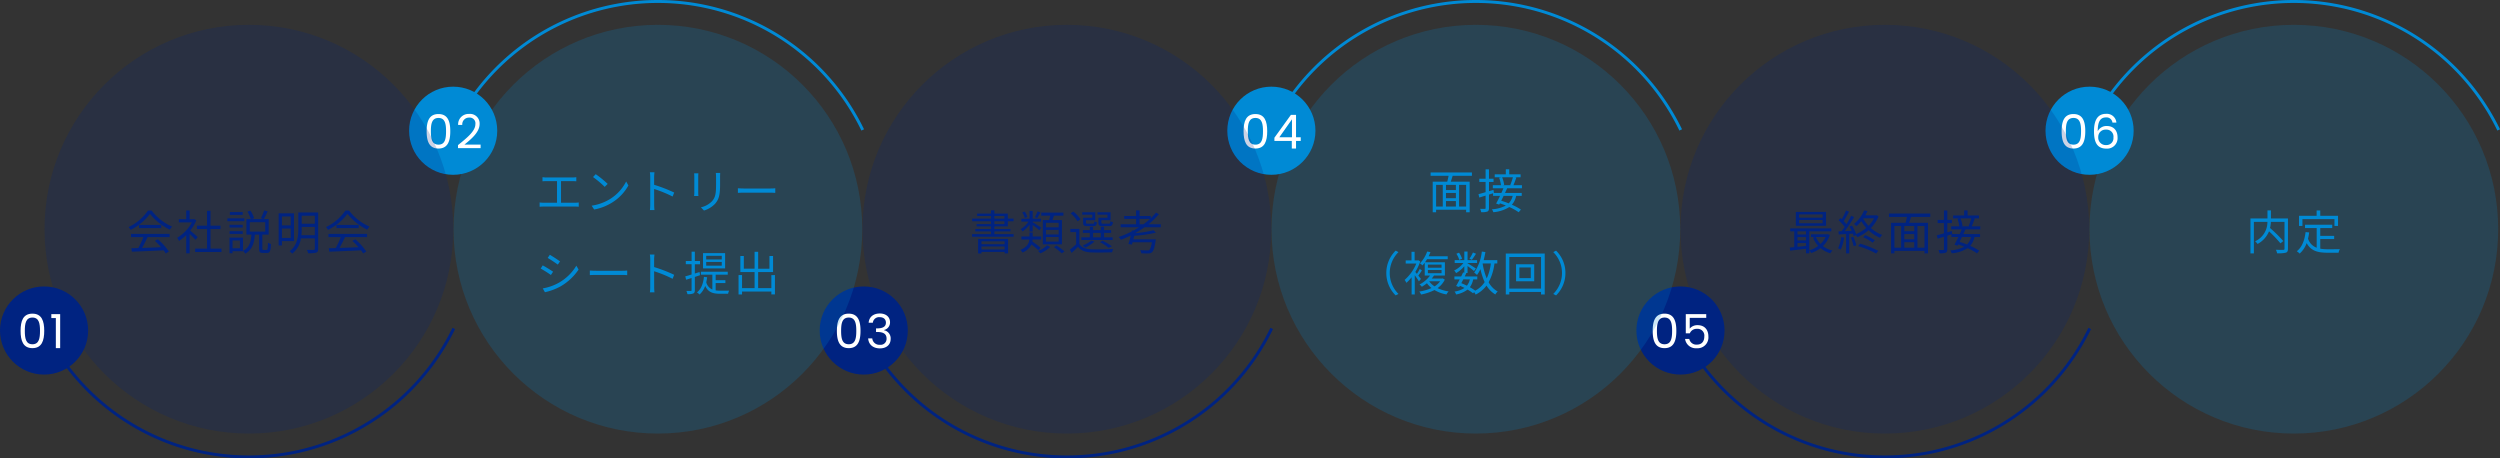 <svg xmlns="http://www.w3.org/2000/svg" width="850.949" height="156.027" viewBox="0 0 850.949 156.027">
  <rect x="0" y="0" width="850.949" height="156.027" fill="#333333" stroke="none"/>
  <g id="グループ_1489" data-name="グループ 1489" transform="translate(-6074 9787.527)">
    <path id="パス_1962" data-name="パス 1962" d="M925.426,84.734a77.449,77.449,0,0,0-139.443,0" transform="translate(5999.073 -9828.035)" fill="none" stroke="#008ad5" stroke-miterlimit="10" stroke-width="1"/>
    <circle id="楕円形_38" data-name="楕円形 38" cx="69.563" cy="69.563" r="69.563" transform="translate(6785.211 -9779.077)" fill="#008ad5" opacity="0.2" style="isolation: isolate"/>
    <path id="パス_2091" data-name="パス 2091" d="M-2-10.656H-7.792v-2.736H-8.976v2.736h-5.792v11.9H-13.6V-9.488h4.608A7.2,7.2,0,0,1-13.184-2.88a4.956,4.956,0,0,1,.848.9A8.538,8.538,0,0,0-8.448-6.272,39.657,39.657,0,0,1-4.56-2.192l.976-.768A47.837,47.837,0,0,0-8.1-7.408a11,11,0,0,0,.288-2.08h4.64v9.12c0,.288-.1.384-.384.4C-3.888.048-4.976.048-6.1,0a4.412,4.412,0,0,1,.4,1.2A10.633,10.633,0,0,0-2.72.992C-2.176.8-2,.416-2-.352Zm4.928.224h10.9V-8.1H15.04v-3.456H8.992v-1.824H7.76v1.824h-6V-8.1H2.928Zm6.064,6.8h4.736v-1.1H8.992V-7.392h4.08v-1.12H3.808v1.12H7.776v6.7A4.805,4.805,0,0,1,4.832-3.776,20.2,20.2,0,0,0,5.216-5.9L4-6.016C3.648-3.152,2.784-.88,1.008.5a6.211,6.211,0,0,1,.976.8A8.765,8.765,0,0,0,4.368-2.272c1.456,2.7,3.84,3.28,7.152,3.28h3.712a3.506,3.506,0,0,1,.448-1.2c-.768.016-3.52.016-4.1.016A14.606,14.606,0,0,1,8.992-.368Z" transform="translate(6854.774 -9702.514)" fill="#008ad5"/>
    <circle id="楕円形_40" data-name="楕円形 40" cx="15" cy="15" r="15" transform="translate(6770.25 -9758.027)" fill="#008ad5"/>
    <path id="パス_2090" data-name="パス 2090" d="M-9.512-5.9c0,3.36.832,5.9,4.032,5.9C-2.3,0-1.464-2.544-1.464-5.9c0-3.312-.832-5.84-4.016-5.84C-8.68-11.744-9.512-9.216-9.512-5.9Zm6.608,0c0,2.5-.3,4.576-2.576,4.576-2.288,0-2.592-2.08-2.592-4.576,0-2.4.3-4.512,2.592-4.512C-3.208-10.416-2.9-8.3-2.9-5.9ZM9.128-8.816a3.267,3.267,0,0,0-3.52-2.992c-2.928,0-4.1,2.24-4.1,5.872,0,3.5.816,5.968,4.24,5.968a3.558,3.558,0,0,0,3.776-3.84c0-2.432-1.456-3.856-3.616-3.856A3.306,3.306,0,0,0,2.776-5.888c-.016-3.44.976-4.7,2.816-4.7A2,2,0,0,1,7.784-8.816ZM5.608-6.432A2.361,2.361,0,0,1,8.12-3.76,2.346,2.346,0,0,1,5.672-1.184,2.531,2.531,0,0,1,2.952-3.92,2.458,2.458,0,0,1,5.608-6.432Z" transform="translate(6785.25 -9736.97)" fill="#fff"/>
    <path id="パス_1967" data-name="パス 1967" d="M645.9,153.008a77.449,77.449,0,0,0,139.443,0" transform="translate(5999.947 -9828.733)" fill="none" stroke="#002381" stroke-miterlimit="10" stroke-width="1"/>
    <circle id="楕円形_37" data-name="楕円形 37" cx="69.563" cy="69.563" r="69.563" transform="translate(6646.003 -9779.077)" fill="#002381" opacity="0.2" style="isolation: isolate"/>
    <path id="パス_2089" data-name="パス 2089" d="M-21.184-10.928h-8v-1.1h8Zm0,1.92h-8v-1.12h8Zm1.168-3.872H-30.3v4.72h10.288Zm-.16,8.544A7.59,7.59,0,0,1-21.9-1.984a7.569,7.569,0,0,1-1.568-2.352Zm-9.568,2.048h2.9v.976c-.992.112-1.984.208-2.9.3Zm0-2.016h2.9v1.12h-2.9Zm2.9-1.968V-5.2h-2.9V-6.272Zm7.408.96-.208.032h-5.5v.944h1.376l-.688.208A9.218,9.218,0,0,0-22.7-1.312,9.7,9.7,0,0,1-25.712.208v-6.48h7.488v-.992H-32.208v.992h1.376V-.9c-.56.064-1.072.112-1.52.144L-32.24.3c1.488-.176,3.44-.4,5.392-.64V1.216h1.136V.224a3.907,3.907,0,0,1,.624.9A11.074,11.074,0,0,0-21.9-.56,9.168,9.168,0,0,0-18.56,1.2a3.921,3.921,0,0,1,.72-.928,8.649,8.649,0,0,1-3.232-1.536,9.14,9.14,0,0,0,2.352-3.76Zm4.544.992a11.5,11.5,0,0,1-1.04,3.808,4.156,4.156,0,0,1,.928.448,14.081,14.081,0,0,0,1.136-4.064Zm3.3.176a15.689,15.689,0,0,1,.976,2.928l.912-.3a14.834,14.834,0,0,0-1.024-2.912Zm2.48,2.912A29.436,29.436,0,0,1-2.96,1.3l.7-.944A34.316,34.316,0,0,0-8.416-2.08Zm1.728-3.024A16.387,16.387,0,0,1-4.16-2.4l.736-.816A17.51,17.51,0,0,0-6.672-4.992Zm.1-6.432H-3.68A10.652,10.652,0,0,1-5.552-8.144a12.479,12.479,0,0,1-1.824-2.448Zm4.432-1.088-.208.064H-6.656A14.244,14.244,0,0,0-5.9-13.184l-1.168-.208a11.49,11.49,0,0,1-3.456,4.608,3.379,3.379,0,0,1,.816.768,12.916,12.916,0,0,0,1.68-1.7,14.468,14.468,0,0,0,1.7,2.272A13.551,13.551,0,0,1-9.792-5.328a13.223,13.223,0,0,0-1.392-2.9l-.832.336c.256.448.512.944.736,1.44l-2.352.1a54.9,54.9,0,0,0,3.184-4.768l-1.008-.448A32.587,32.587,0,0,1-13.072-8.7,12.849,12.849,0,0,0-14-9.744c.592-.9,1.264-2.16,1.808-3.216l-1.04-.416a20.234,20.234,0,0,1-1.44,2.976c-.16-.144-.3-.288-.464-.416l-.608.784A14.9,14.9,0,0,1-13.68-7.776c-.352.528-.72,1.04-1.056,1.472l-1.056.048.1,1.056c.736-.048,1.6-.1,2.512-.144V1.248h1.056V-5.408l1.248-.08c.112.3.208.608.272.848l.752-.336a6.9,6.9,0,0,1,.512.7A14.327,14.327,0,0,0-5.552-6.656,13.017,13.017,0,0,0-1.664-4.064,5.737,5.737,0,0,1-.9-5.04,12.158,12.158,0,0,1-4.768-7.392,12.262,12.262,0,0,0-2.144-11.36ZM13.488-.72h-2.4V-8.08h2.4ZM3.264-8.08H5.536V-.72H3.264ZM10-6.32H6.624V-8.08H10ZM6.624-2.576H10V-.72H6.624ZM10-3.552H6.624V-5.344H10Zm5.456-7.632V-12.32H1.392v1.136H7.52c-.128.656-.288,1.392-.464,2H2.112V1.232H3.264V.384H13.488v.848h1.2V-9.184H8.272c.208-.608.432-1.328.624-2Zm13.952.512a22.235,22.235,0,0,1-.9,2.64l.368.064H26l.432-.112a10.452,10.452,0,0,0-.688-2.592Zm-.08,6.336a5.35,5.35,0,0,1-1.36,2.544c-.864-.352-1.728-.656-2.544-.9.272-.512.544-1.072.816-1.648ZM32.48-6.928v-1.04h-2.9c.32-.7.688-1.728,1.008-2.624l-.576-.08h2.016V-11.68H28.16v-1.712H26.992v1.712H23.216v1.008h2.272l-.768.16a12.877,12.877,0,0,1,.64,2.544H22.576v1.04h3.6c-.208.5-.432,1.04-.688,1.584H22.944L22.8-6.384l-1.536.448V-9.088h1.552v-1.088H21.264v-3.2H20.112v3.2H17.968v1.088h2.144V-5.6c-.912.272-1.76.512-2.416.672l.272,1.152,2.144-.656V-.224c0,.24-.064.3-.272.3C19.632.1,18.976.1,18.256.064A4.846,4.846,0,0,1,18.608,1.2,5.357,5.357,0,0,0,20.72.992c.4-.208.544-.544.544-1.216v-4.56l1.392-.432v.88h2.368c-.464.976-.944,1.9-1.328,2.608l1.04.368.24-.448c.656.224,1.344.48,2.032.752A11.458,11.458,0,0,1,22.256.224a3.178,3.178,0,0,1,.48.992,11.933,11.933,0,0,0,5.44-1.76,18.921,18.921,0,0,1,3.2,1.776L32.128.32a19.742,19.742,0,0,0-3.072-1.648,6.626,6.626,0,0,0,1.456-3.008h1.9V-5.344h-5.7c.256-.544.512-1.088.736-1.584Z" transform="translate(6715.566 -9702.514)" fill="#002381"/>
    <circle id="楕円形_39" data-name="楕円形 39" cx="15" cy="15" r="15" transform="translate(6631 -9690.027)" fill="#002381"/>
    <path id="パス_2087" data-name="パス 2087" d="M-9.456-5.9c0,3.36.832,5.9,4.032,5.9C-2.24,0-1.408-2.544-1.408-5.9c0-3.312-.832-5.84-4.016-5.84C-8.624-11.744-9.456-9.216-9.456-5.9Zm6.608,0c0,2.5-.3,4.576-2.576,4.576-2.288,0-2.592-2.08-2.592-4.576,0-2.4.3-4.512,2.592-4.512C-3.152-10.416-2.848-8.3-2.848-5.9Zm4.656-5.68v6.528H3.184a2.48,2.48,0,0,1,2.4-1.52A2.31,2.31,0,0,1,8.112-3.968c0,1.584-.784,2.768-2.544,2.768A2.432,2.432,0,0,1,2.992-3.136H1.568A3.677,3.677,0,0,0,5.552.032,3.69,3.69,0,0,0,9.5-4c0-1.792-.9-3.824-3.712-3.824a3.351,3.351,0,0,0-2.64,1.168V-10.3H8.768v-1.28Z" transform="translate(6646 -9669.026)" fill="#fff"/>
    <path id="パス_1963" data-name="パス 1963" d="M645.256,84.734a77.449,77.449,0,0,0-139.443,0" transform="translate(6000.82 -9828.035)" fill="none" stroke="#008ad5" stroke-miterlimit="10" stroke-width="1"/>
    <circle id="楕円形_36" data-name="楕円形 36" cx="69.563" cy="69.563" r="69.563" transform="translate(6506.792 -9779.077)" fill="#008ad5" opacity="0.2" style="isolation: isolate"/>
    <path id="パス_2088" data-name="パス 2088" d="M-3.312-.72h-2.4V-8.08h2.4ZM-13.536-8.08h2.272V-.72h-2.272ZM-6.8-6.32h-3.376V-8.08H-6.8Zm-3.376,3.744H-6.8V-.72h-3.376ZM-6.8-3.552h-3.376V-5.344H-6.8Zm5.456-7.632V-12.32H-15.408v1.136H-9.28c-.128.656-.288,1.392-.464,2h-4.944V1.232h1.152V.384H-3.312v.848h1.2V-9.184H-8.528c.208-.608.432-1.328.624-2Zm13.952.512a22.235,22.235,0,0,1-.9,2.64l.368.064H9.2l.432-.112a10.452,10.452,0,0,0-.688-2.592Zm-.08,6.336a5.35,5.35,0,0,1-1.36,2.544c-.864-.352-1.728-.656-2.544-.9C8.9-3.2,9.168-3.76,9.44-4.336ZM15.68-6.928v-1.04h-2.9c.32-.7.688-1.728,1.008-2.624l-.576-.08h2.016V-11.68H11.36v-1.712H10.192v1.712H6.416v1.008H8.688l-.768.16a12.877,12.877,0,0,1,.64,2.544H5.776v1.04h3.6c-.208.5-.432,1.04-.688,1.584H6.144L6-6.384l-1.536.448V-9.088H6.016v-1.088H4.464v-3.2H3.312v3.2H1.168v1.088H3.312V-5.6c-.912.272-1.76.512-2.416.672l.272,1.152,2.144-.656V-.224c0,.24-.064.3-.272.3C2.832.1,2.176.1,1.456.064A4.846,4.846,0,0,1,1.808,1.2,5.357,5.357,0,0,0,3.92.992c.4-.208.544-.544.544-1.216v-4.56l1.392-.432v.88H8.224C7.76-3.36,7.28-2.432,6.9-1.728l1.04.368.24-.448c.656.224,1.344.48,2.032.752A11.458,11.458,0,0,1,5.456.224a3.178,3.178,0,0,1,.48.992,11.933,11.933,0,0,0,5.44-1.76,18.921,18.921,0,0,1,3.2,1.776L15.328.32a19.742,19.742,0,0,0-3.072-1.648,6.626,6.626,0,0,0,1.456-3.008h1.9V-5.344H9.92c.256-.544.512-1.088.736-1.584ZM-30.48,21.92A10.63,10.63,0,0,0-27.3,29.536l.96-.5a10.012,10.012,0,0,1-2.976-7.12,10.012,10.012,0,0,1,2.976-7.12l-.96-.5A10.63,10.63,0,0,0-30.48,21.92Zm11.792,2.016c-.144-.192-.512-.64-.9-1.136.368-.5.832-1.152,1.216-1.76l-.72-.512a14.528,14.528,0,0,1-.976,1.68c-.208-.24-.384-.48-.544-.656a18.613,18.613,0,0,0,1.68-3.568l-.624-.4-.208.048h-1.088V14.7H-21.9v2.928h-1.984v1.056h3.616a14.97,14.97,0,0,1-3.984,5.584,5.466,5.466,0,0,1,.608.992,14.719,14.719,0,0,0,1.776-1.9v5.856H-20.8v-6.56c.528.736,1.152,1.616,1.408,2.1Zm2.784.784h3.728a6.589,6.589,0,0,1-1.888,1.744A6.631,6.631,0,0,1-15.9,24.72Zm-.432-3.824h4.656v1.088h-4.656Zm0-1.84h4.656v1.072h-4.656Zm5.056,4.688-.224.048h-3.52c.288-.336.528-.672.768-1.008h3.712V18.256h-6.768a10.616,10.616,0,0,0,.688-1.04h7.04V16.208h-6.5c.24-.48.448-.96.624-1.408l-1.12-.192A11.391,11.391,0,0,1-19.04,18.64a3.482,3.482,0,0,1,.848.688,10.476,10.476,0,0,0,.784-.928v4.384H-15.6a10.217,10.217,0,0,1-3.584,3.04,2.977,2.977,0,0,1,.784.768,12.871,12.871,0,0,0,1.744-1.2A8.32,8.32,0,0,0-15.1,27.024a15.578,15.578,0,0,1-4.16,1.2,4.337,4.337,0,0,1,.608,1.008,16.625,16.625,0,0,0,4.56-1.52,12.259,12.259,0,0,0,4.08,1.5,4.619,4.619,0,0,1,.736-1.024,13.622,13.622,0,0,1-3.76-1.136,7.539,7.539,0,0,0,2.464-2.88ZM-.992,14.928A13.7,13.7,0,0,1-2.176,17.04l.8.384C-.96,16.9-.416,16.1.048,15.36Zm-3.7,2.112a7.98,7.98,0,0,0-1.04-2.048l-.9.368a8.179,8.179,0,0,1,.992,2.1ZM2.32,18.656H5.1A17.517,17.517,0,0,1,3.7,23.76,22.013,22.013,0,0,1,2.3,18.7ZM-2.048,24.08a5.133,5.133,0,0,1-1.008,2.144c-.624-.3-1.264-.592-1.9-.848.208-.416.448-.848.672-1.3ZM7.3,18.656v-1.12H2.656c.224-.88.432-1.808.592-2.752l-1.216-.176A15.722,15.722,0,0,1-.576,21.776a6.124,6.124,0,0,1,.96.816,10.437,10.437,0,0,0,1.168-2,21.668,21.668,0,0,0,1.44,4.416,8.809,8.809,0,0,1-3.2,2.912,16.115,16.115,0,0,0-1.84-1.168A6.566,6.566,0,0,0-.912,24.08H.48v-.992H-3.792c.192-.384.368-.768.544-1.12L-3.52,21.9h.688V19.52c.768.576,1.776,1.344,2.192,1.728L.016,20.4c-.432-.32-2.16-1.408-2.848-1.808v-.08H.416v-.976H-2.832V14.608h-1.1v2.928h-3.28v.976h2.96a8.721,8.721,0,0,1-3.136,2.544,4.035,4.035,0,0,1,.656.9,10.4,10.4,0,0,0,2.8-2.352v2.208l-.416-.1c-.192.432-.416.9-.656,1.376h-2.3v.992H-5.5c-.432.832-.864,1.648-1.216,2.256L-5.7,26.7l.256-.448c.528.224,1.056.48,1.568.736A8.131,8.131,0,0,1-7.28,28.24a2.444,2.444,0,0,1,.544.976,8.93,8.93,0,0,0,3.9-1.664A15.718,15.718,0,0,1-.96,28.816l.368-.384a5.117,5.117,0,0,1,.512.832,10.546,10.546,0,0,0,3.712-3.072,8.6,8.6,0,0,0,2.992,3.024,3.83,3.83,0,0,1,.816-1.008,7.875,7.875,0,0,1-3.088-3.136,18.6,18.6,0,0,0,1.984-6.416Zm11.392,5.008H14.816V20.016h3.872Zm-5.008-4.72V24.72h6.176V18.944Zm-2.3,8.288V16.464h10.8V27.232Zm-1.2-11.952V29.216h1.2v-.864h10.8v.864H23.44V15.28Zm20.3,6.64A10.63,10.63,0,0,0,27.3,14.3l-.96.5a10.005,10.005,0,0,1,0,14.24l.96.5A10.63,10.63,0,0,0,30.48,21.92Z" transform="translate(6576.355 -9716.514)" fill="#008ad5"/>
    <circle id="楕円形_40-2" data-name="楕円形 40" cx="15" cy="15" r="15" transform="translate(6491.75 -9758.027)" fill="#008ad5"/>
    <path id="パス_2086" data-name="パス 2086" d="M-9.464-5.9c0,3.36.832,5.9,4.032,5.9,3.184,0,4.016-2.544,4.016-5.9,0-3.312-.832-5.84-4.016-5.84C-8.632-11.744-9.464-9.216-9.464-5.9Zm6.608,0c0,2.5-.3,4.576-2.576,4.576-2.288,0-2.592-2.08-2.592-4.576,0-2.4.3-4.512,2.592-4.512C-3.16-10.416-2.856-8.3-2.856-5.9ZM6.952,0h1.44V-2.576h1.6V-3.84h-1.6v-7.616H6.648L1.032-3.68v1.1h5.92ZM2.712-3.84l4.3-6.1v6.1Z" transform="translate(6506.75 -9736.97)" fill="#fff"/>
    <path id="パス_1966" data-name="パス 1966" d="M365.728,153.008a77.449,77.449,0,0,0,139.443,0" transform="translate(6001.694 -9828.733)" fill="none" stroke="#002381" stroke-miterlimit="10" stroke-width="1"/>
    <circle id="楕円形_35" data-name="楕円形 35" cx="69.563" cy="69.563" r="69.563" transform="translate(6367.58 -9779.077)" fill="#002381" opacity="0.2" style="isolation: isolate"/>
    <path id="パス_2092" data-name="パス 2092" d="M-21.2-2.864v.976h-7.872v-.976ZM-29.072-.1V-1.12H-21.2V-.1Zm-1.152,1.36h1.152V.736H-21.2v.5h1.184V-3.68H-30.224ZM-24.672-9.7h3.408v.944h-3.408Zm0-1.792h3.408v.9h-3.408Zm0,6.176v-.944h5.456v-.816h-5.456v-.88H-20.1V-9.7h1.952v-.9H-20.1v-1.7h-4.576v-1.12H-25.84v1.12h-4.72v.8h4.72v.9h-6.4v.9h6.4v.944h-4.9v.8h4.9v.88h-5.344v.816h5.344v.944h-6.432v.88h14.144v-.88ZM-2.8-7.632H-7.12V-9.168H-2.8Zm0,2.416H-7.12V-6.768H-2.8Zm0,2.432H-7.12V-4.336H-2.8Zm-5.392-7.328V-1.84H-1.68v-8.272H-4.912c.176-.464.336-.976.512-1.488h3.216v-1.04H-8.72v1.04h3.04c-.1.48-.24,1.024-.368,1.488ZM-10-13.056a12.728,12.728,0,0,1-.912,1.952l.816.3a21.923,21.923,0,0,0,1.1-1.936Zm-3.456,1.872a6.326,6.326,0,0,0-.912-1.84l-.832.336a7.19,7.19,0,0,1,.9,1.888Zm.752,4.992h1.056V-8.416A24.276,24.276,0,0,1-9.376-6.64L-8.72-7.5c-.432-.32-2.3-1.536-2.928-1.872v-.208h2.832v-.976h-2.832v-2.656H-12.7v2.656h-2.784v.976h2.432a8,8,0,0,1-2.72,2.576,4.057,4.057,0,0,1,.7.784A9.333,9.333,0,0,0-12.7-8.56ZM-8.912-.64A29.449,29.449,0,0,0-11.744-2.8c.032-.224.064-.464.08-.688h2.928v-1.04h-2.9V-5.856H-12.72v1.328h-2.768v1.04h2.736c-.144,1.216-.72,2.528-3.04,3.536a4.035,4.035,0,0,1,.656.9,5.56,5.56,0,0,0,3.072-2.736A24.925,24.925,0,0,1-9.7.16Zm2.192-.9A9.225,9.225,0,0,1-9.808.416a9.2,9.2,0,0,1,.784.8A11.138,11.138,0,0,0-5.68-.944Zm2.32.672a18.757,18.757,0,0,1,2.656,2.08L-.816.56a18.767,18.767,0,0,0-2.72-2.016ZM13.808-10.9H10.736v1.664c0,.96.336,1.2,1.52,1.2H14.4c.848,0,1.152-.288,1.264-1.36a2.879,2.879,0,0,1-.88-.336c-.048.752-.128.848-.512.848h-1.9c-.528,0-.624-.064-.624-.368v-.816h3.12v-2.7H10.432v.832h3.376Zm-5.152,0H5.52v1.664c0,.96.3,1.2,1.488,1.2H8.992c.816,0,1.12-.272,1.232-1.312a2.244,2.244,0,0,1-.88-.336c-.048.7-.128.8-.512.8H7.1c-.512,0-.592-.064-.592-.352v-.832H9.664v-2.7H5.232v.832H8.656ZM8.912-5.76h2.624v1.52H8.912Zm6.656,1.52h-2.9V-5.76h2.4v-.912h-2.4V-7.824H11.536v1.152H8.912V-7.824h-1.1v1.152H5.44v.912H7.808v1.52H4.928v.928h10.64Zm-.24,3.056A19.584,19.584,0,0,0,12.1-3.1l-.848.528a15.465,15.465,0,0,1,2.928,1.9ZM8.336-3.136A10.567,10.567,0,0,1,5.36-1.456,5.735,5.735,0,0,1,6.24-.7,13.752,13.752,0,0,0,9.392-2.768ZM4.624-10.352a10.98,10.98,0,0,0-2.448-2.656l-.912.608A10.955,10.955,0,0,1,3.632-9.68ZM4.256-7.12H1.184V-6H3.152v4.128A23.692,23.692,0,0,1,.992-.032l.624,1.1C2.384.368,3.1-.3,3.776-1.008,4.768.256,6.224.832,8.336.912,10.144.976,13.6.944,15.408.864a4.021,4.021,0,0,1,.384-1.12c-1.952.128-5.68.176-7.488.1-1.872-.08-3.3-.624-4.048-1.824Zm20.48-1.552v-1.84H28.32a28.223,28.223,0,0,1-2.256,1.84Zm7.216,1.024V-8.672H27.776a24.03,24.03,0,0,0,3.536-3.44l-.976-.528a22.184,22.184,0,0,1-1.792,1.92v-.768H24.736v-1.9H23.552v1.9H19.5v.976h4.048v1.84H18.288v1.024h6.256c-.608.384-1.248.768-1.888,1.12l-.512-.064-.08.368a32.625,32.625,0,0,1-4.432,1.888,6.016,6.016,0,0,1,.768.944c1.12-.432,2.256-.928,3.36-1.472-.272,1.072-.56,2.16-.816,2.912l1.2.192c.064-.24.144-.512.224-.8h6.576c-.288,1.6-.56,2.368-.912,2.64-.144.128-.336.144-.688.144-.368,0-1.408-.016-2.4-.112A2.589,2.589,0,0,1,25.312,1.2c.992.064,1.936.064,2.416.048a1.837,1.837,0,0,0,1.232-.4c.528-.464.864-1.5,1.248-3.856.032-.192.064-.544.064-.544H22.624c.112-.384.208-.784.3-1.2a43.834,43.834,0,0,0,7.36-1.072L29.5-6.64a43.661,43.661,0,0,1-6.272,1.008,35.762,35.762,0,0,0,3.184-2.016Z" transform="translate(6437.145 -9702.514)" fill="#002381"/>
    <circle id="楕円形_39-2" data-name="楕円形 39" cx="15" cy="15" r="15" transform="translate(6353 -9690.027)" fill="#002381"/>
    <path id="パス_2085" data-name="パス 2085" d="M-9.144-5.9c0,3.36.832,5.9,4.032,5.9C-1.928,0-1.1-2.544-1.1-5.9c0-3.312-.832-5.84-4.016-5.84C-8.312-11.744-9.144-9.216-9.144-5.9Zm6.608,0c0,2.5-.3,4.576-2.576,4.576C-7.4-1.328-7.7-3.408-7.7-5.9c0-2.4.3-4.512,2.592-4.512C-2.84-10.416-2.536-8.3-2.536-5.9ZM1.672-8.656H3.1a2.125,2.125,0,0,1,2.32-1.888c1.392,0,2.128.768,2.128,1.872,0,1.344-1.04,1.936-2.976,1.952H4.184V-5.5h.368c2.08,0,3.216.624,3.216,2.256a2.023,2.023,0,0,1-2.288,2.1A2.4,2.4,0,0,1,2.9-3.328H1.5C1.672-1.088,3.3.08,5.5.08,7.912.08,9.16-1.328,9.16-3.12A2.817,2.817,0,0,0,6.9-6.1v-.08a2.615,2.615,0,0,0,2.048-2.64c0-1.664-1.232-2.976-3.488-2.976C3.32-11.792,1.816-10.64,1.672-8.656Z" transform="translate(6368 -9669.026)" fill="#fff"/>
    <path id="パス_1964" data-name="パス 1964" d="M365.086,84.734a77.449,77.449,0,0,0-139.443,0" transform="translate(6002.567 -9828.035)" fill="none" stroke="#008ad5" stroke-miterlimit="10" stroke-width="1"/>
    <circle id="楕円形_34" data-name="楕円形 34" cx="69.563" cy="69.563" r="69.563" transform="translate(6228.369 -9779.077)" fill="#008ad5" opacity="0.2" style="isolation: isolate"/>
    <path id="パス_2082" data-name="パス 2082" d="M-39.28-10.7V-9.3c.4-.048,1.04-.064,1.344-.064h3.6V-2h-4.512a10.961,10.961,0,0,1-1.408-.1V-.64c.5-.048.976-.064,1.408-.064h10.576a10.035,10.035,0,0,1,1.328.064V-2.1a11.255,11.255,0,0,1-1.328.1h-4.7V-9.36h3.84a12.31,12.31,0,0,1,1.36.064V-10.7a11.321,11.321,0,0,1-1.36.1h-8.8A10.6,10.6,0,0,1-39.28-10.7Zm18.112-1.024-.912.976A33.23,33.23,0,0,1-18.1-7.408l1.008-1.008A35.036,35.036,0,0,0-21.168-11.728Zm-1.376,10.72L-21.7.3a17.538,17.538,0,0,0,6.288-2.48,15.986,15.986,0,0,0,5.376-5.7l-.768-1.36a15.072,15.072,0,0,1-5.344,5.888A16.521,16.521,0,0,1-22.544-1.008Zm19.936-.4A14.1,14.1,0,0,1-2.72.48h1.552c-.064-.528-.1-1.392-.1-1.888,0-.464,0-2.88-.016-5.28A41.947,41.947,0,0,1,5.008-4.112l.544-1.36A51.139,51.139,0,0,0-1.28-8.112V-10.72c0-.48.064-1.168.112-1.664H-2.736a10.1,10.1,0,0,1,.128,1.664ZM21.216-12.144h-1.5a11.478,11.478,0,0,1,.08,1.392v2.528c0,3.024-.192,4.32-1.328,5.648A7.335,7.335,0,0,1,14.64-.448l1.04,1.1A8.546,8.546,0,0,0,19.488-1.68c1.152-1.376,1.68-2.64,1.68-6.48v-2.592C21.168-11.3,21.184-11.744,21.216-12.144Zm-7.424.128H12.336c.032.3.064.864.064,1.152v5.328A10.487,10.487,0,0,1,12.32-4.3h1.472c-.032-.288-.064-.816-.064-1.216v-5.344C13.728-11.248,13.76-11.712,13.792-12.016Zm13.44,5.088V-5.36c.5-.048,1.344-.08,2.224-.08H38.24c.72,0,1.392.064,1.712.08V-6.928c-.352.032-.928.08-1.728.08H29.456C28.56-6.848,27.712-6.9,27.232-6.928Zm-64.016,22.64-.72,1.072c.944.544,2.672,1.7,3.44,2.272l.752-1.088C-34,17.456-35.84,16.24-36.784,15.712Zm-2.4,11.44.736,1.3a19.918,19.918,0,0,0,5.312-1.984,18.644,18.644,0,0,0,6.144-5.728l-.768-1.312a16.318,16.318,0,0,1-6.064,5.856A17,17,0,0,1-39.184,27.152Zm-.016-7.84-.7,1.088a35.07,35.07,0,0,1,3.488,2.192l.736-1.12C-36.384,20.96-38.256,19.824-39.2,19.312Zm16.032,1.76V22.64c.5-.048,1.344-.08,2.224-.08h8.784c.72,0,1.392.064,1.712.08V21.072c-.352.032-.928.08-1.728.08h-8.768C-21.84,21.152-22.688,21.1-23.168,21.072Zm20.56,5.52A14.1,14.1,0,0,1-2.72,28.48h1.552c-.064-.528-.1-1.392-.1-1.888,0-.464,0-2.88-.016-5.28a41.947,41.947,0,0,1,6.288,2.576l.544-1.36a51.139,51.139,0,0,0-6.832-2.64V17.28c0-.48.064-1.168.112-1.664H-2.736a10.1,10.1,0,0,1,.128,1.664Zm24.352-9.28h-5.3V16.048h5.3Zm0,2.112h-5.3v-1.28h5.3Zm1.136-4.272H15.36v5.184h7.52Zm-8.688,6.432-1.616.5V18.928h1.76v-1.1h-1.76V14.64h-1.1v3.184H9.5v1.1h1.968v3.5c-.816.256-1.552.48-2.144.624l.288,1.152c.576-.176,1.2-.368,1.856-.592v4.112c0,.24-.08.3-.272.3-.176,0-.816,0-1.5-.016a4.863,4.863,0,0,1,.352,1.1,4.577,4.577,0,0,0,1.984-.224c.4-.192.544-.5.544-1.152v-4.48c.592-.208,1.184-.384,1.76-.592Zm5.472,3.744h3.312v-.976H19.664V22.48h4.112V21.472H14.64V22.48h3.9v5.056a3.7,3.7,0,0,1-2.08-2.48,16.907,16.907,0,0,0,.3-1.7l-1.088-.128c-.256,2.368-.96,4.16-2.384,5.28a6.782,6.782,0,0,1,.9.72A7.117,7.117,0,0,0,16.1,26.3c1.04,2.24,2.72,2.672,5.024,2.672H23.9a3.424,3.424,0,0,1,.352-1.056c-.544.016-2.7.016-3.088.016a11.145,11.145,0,0,1-1.5-.1Zm18.96-2.7v4.432h-4.5V21.6H39.2V16.128H37.968v4.32h-3.84V14.7H32.912v5.744H29.248v-4.32H28.064V21.6h4.848v5.456H28.64V22.624H27.456v6.592H28.64v-.992h9.984v.96H39.84v-6.56Z" transform="translate(6297.933 -9716.514)" fill="#008ad5"/>
    <circle id="楕円形_40-3" data-name="楕円形 40" cx="15" cy="15" r="15" transform="translate(6213.25 -9758.027)" fill="#008ad5"/>
    <path id="パス_2083" data-name="パス 2083" d="M-9.032-5.9C-9.032-2.544-8.2,0-5,0-1.816,0-.984-2.544-.984-5.9c0-3.312-.832-5.84-4.016-5.84C-8.2-11.744-9.032-9.216-9.032-5.9Zm6.608,0c0,2.5-.3,4.576-2.576,4.576-2.288,0-2.592-2.08-2.592-4.576,0-2.4.3-4.512,2.592-4.512C-2.728-10.416-2.424-8.3-2.424-5.9ZM1.64-.128h7.7V-1.344h-5.5C5.9-3.024,9-5.472,9-8.352a3.254,3.254,0,0,0-3.584-3.424A3.544,3.544,0,0,0,1.688-8.032H3.1a2.287,2.287,0,0,1,2.336-2.5A1.954,1.954,0,0,1,7.56-8.288c0,2.368-2.88,4.672-5.92,7.12Z" transform="translate(6228.25 -9736.97)" fill="#fff"/>
    <path id="パス_1965" data-name="パス 1965" d="M85.558,153.008a77.449,77.449,0,0,0,139.443,0" transform="translate(6003.441 -9828.733)" fill="none" stroke="#002381" stroke-miterlimit="10" stroke-width="1"/>
    <circle id="楕円形_33" data-name="楕円形 33" cx="69.563" cy="69.563" r="69.563" transform="translate(6089.157 -9779.077)" fill="#002381" opacity="0.2" style="isolation: isolate"/>
    <path id="パス_2081" data-name="パス 2081" d="M-40.128-4.3h4.208A30.2,30.2,0,0,1-37.648-.576c-.864.032-1.664.048-2.352.064l.16,1.168C-37.1.56-32.96.384-29.04.192A10.011,10.011,0,0,1-28.3,1.264l1.072-.656a21.309,21.309,0,0,0-3.76-4.176L-32-3.024a24.589,24.589,0,0,1,2.112,2.16c-2.24.1-4.5.176-6.48.24.64-1.12,1.328-2.5,1.888-3.68h7.5v-1.1H-40.128Zm2.72-4.144V-7.36h7.568V-8.448Zm3.072-4.912A16.809,16.809,0,0,1-40.96-7.712a3.738,3.738,0,0,1,.688.944,18.3,18.3,0,0,0,6.608-5.456,19.614,19.614,0,0,0,6.752,5.392,6.373,6.373,0,0,1,.768-1.056A17.238,17.238,0,0,1-33.12-13.36Zm16.912,9.024c-.4-.352-1.808-1.584-2.56-2.176A14.377,14.377,0,0,0-17.9-10l-.672-.448-.208.048h-1.392v-2.976h-1.168V-10.4h-2.512v1.088h4.448a13.879,13.879,0,0,1-5.008,5.248,5.382,5.382,0,0,1,.624,1.072,15.108,15.108,0,0,0,2.448-2V1.216h1.168V-5.408c.72.672,1.6,1.568,2.016,2.032ZM-13.072-.4V-7.04h3.408V-8.192h-3.408v-5.072h-1.184v5.072H-17.68V-7.04h3.424V-.4H-18.3V.768h8.96V-.4Zm10.96-12.432H-6.48v.96h4.368Zm.56,2.128H-7.328v.976h5.776ZM-2.1-8.5h-4.48v.944H-2.1Zm-4.48,3.12H-2.1V-6.32h-4.48ZM.3-9.392H5.552v3.2H.3ZM-3.056-.5H-5.568V-3.168h2.512ZM4.976.048c-.352,0-.4-.064-.4-.5v-4.7h2.16v-5.3H5.088c.4-.672.88-1.7,1.312-2.608l-1.216-.352a16.2,16.2,0,0,1-1.1,2.672l.9.288H.944l.832-.3a9.651,9.651,0,0,0-1.248-2.56L-.5-12.976A12.478,12.478,0,0,1,.656-10.448h-1.5v5.3h1.7C.656-2.736.192-.752-2,.368V-4.144H-6.608V1.2h1.04V.48H-2V.416a3.616,3.616,0,0,1,.752.9C1.2-.032,1.808-2.336,2.032-5.152h1.44v4.72c0,1.184.24,1.52,1.328,1.52H6.128C7.12,1.088,7.408.5,7.5-1.968A2.844,2.844,0,0,1,6.48-2.432C6.448-.272,6.368.048,6,.048ZM14.24-11.328V-8.3H11.248v-3.024Zm-2.992,7.3V-7.216H14.24v3.184Zm4.1,1.1V-12.4H10.128V-1.456h1.12V-2.928ZM17.872-4.96a18.78,18.78,0,0,0,.1-2.08v-.72h4.464v2.8Zm4.56-6.624v2.736H17.968v-2.736Zm1.152-1.12H16.816V-7.04c0,2.48-.272,5.488-2.96,7.552a4.677,4.677,0,0,1,.88.816,8.158,8.158,0,0,0,2.976-5.2h4.72v3.52c0,.288-.112.384-.416.4-.256,0-1.264.016-2.3-.016a4.093,4.093,0,0,1,.448,1.152A10.112,10.112,0,0,0,22.912.976c.512-.208.672-.576.672-1.328Zm3.488,8.4H31.28A30.2,30.2,0,0,1,29.552-.576c-.864.032-1.664.048-2.352.064L27.36.656C30.1.56,34.24.384,38.16.192A10.011,10.011,0,0,1,38.9,1.264L39.968.608a21.309,21.309,0,0,0-3.76-4.176L35.2-3.024a24.588,24.588,0,0,1,2.112,2.16c-2.24.1-4.5.176-6.48.24.64-1.12,1.328-2.5,1.888-3.68h7.5v-1.1H27.072Zm2.72-4.144V-7.36H37.36V-8.448Zm3.072-4.912A16.809,16.809,0,0,1,26.24-7.712a3.738,3.738,0,0,1,.688.944,18.3,18.3,0,0,0,6.608-5.456,19.614,19.614,0,0,0,6.752,5.392,6.373,6.373,0,0,1,.768-1.056A17.238,17.238,0,0,1,34.08-13.36Z" transform="translate(6158.721 -9702.514)" fill="#002381"/>
    <circle id="楕円形_39-3" data-name="楕円形 39" cx="15" cy="15" r="15" transform="translate(6074 -9690.027)" fill="#002381"/>
    <path id="パス_2084" data-name="パス 2084" d="M-6.992-5.9c0,3.36.832,5.9,4.032,5.9C.224,0,1.056-2.544,1.056-5.9c0-3.312-.832-5.84-4.016-5.84C-6.16-11.744-6.992-9.216-6.992-5.9Zm6.608,0c0,2.5-.3,4.576-2.576,4.576-2.288,0-2.592-2.08-2.592-4.576,0-2.4.3-4.512,2.592-4.512C-.688-10.416-.384-8.3-.384-5.9ZM5.008,0H6.48V-11.568H3.472v1.328H5.008Z" transform="translate(6088 -9669.026)" fill="#fff"/>
  </g>
</svg>
